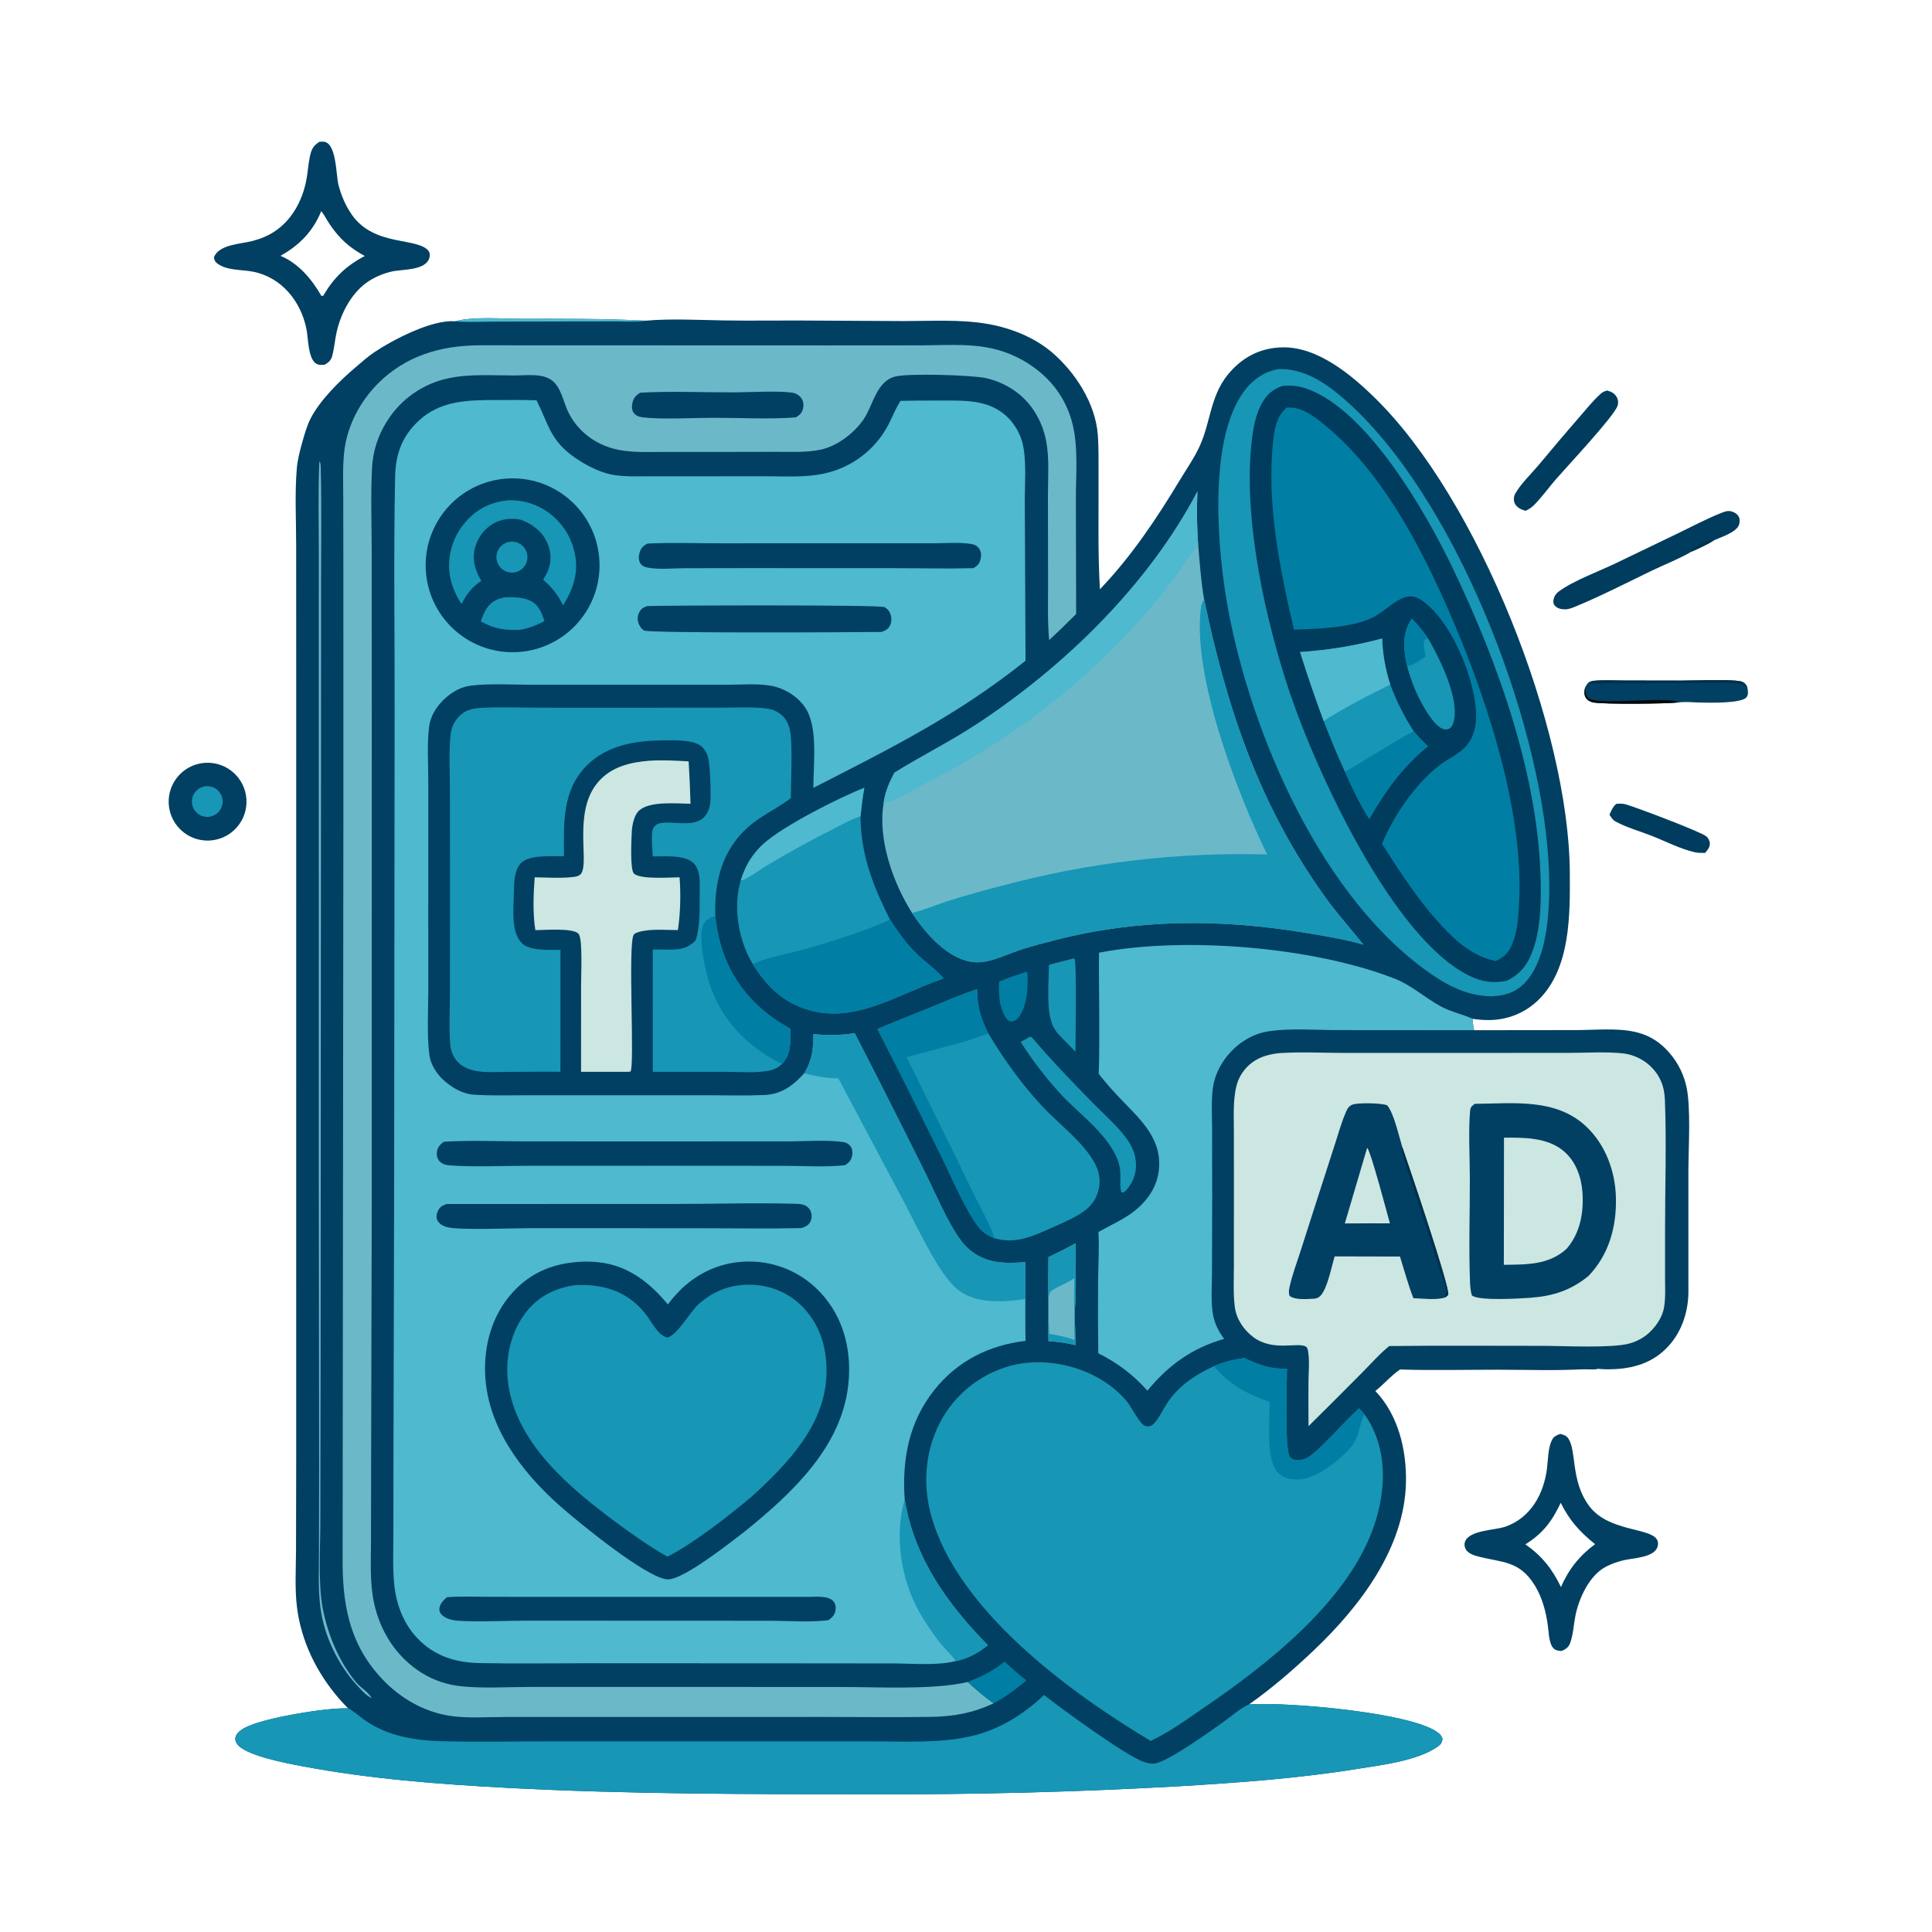 <?xml version="1.0" encoding="utf-8" ?><svg xmlns="http://www.w3.org/2000/svg" xmlns:xlink="http://www.w3.org/1999/xlink" width="1024" height="1024" viewBox="0 0 1024 1024"><path fill="#014062" d="M241.028 170.3C251.206 167.645 265.48 168.97 276.228 168.967C298.156 168.96 320.223 168.814 342.124 169.973C355.817 168.778 370.257 169.626 384.021 169.835C396.938 170.03 409.929 169.844 422.854 169.868L478.596 170.169C493.318 170.182 508.926 169.175 523.453 171.681C535.36 173.735 547.922 178.634 557.232 186.474C569.744 197.012 580.587 213.676 581.851 230.347C582.418 237.832 582.201 245.48 582.249 252.988C582.376 272.676 581.795 292.68 582.987 312.321C599.728 294.818 612.882 275.082 625.364 254.425C628.917 248.545 633.083 242.559 635.93 236.304C641.552 223.955 641.491 210.258 650.439 198.992C657.847 189.665 667.565 184.401 679.497 184.102C698.178 183.633 715.965 198.437 728.591 210.767C783.627 264.514 831.609 386.267 832.034 462.508C832.157 484.601 832.507 512.874 815.713 529.686C808.633 536.758 799.018 540.704 789.011 540.646C786.165 540.62 783.232 540.49 780.431 539.969C780.639 542.019 780.854 544.013 781.297 546.029L835.375 545.969C845.348 545.962 856.935 544.739 866.606 546.928C872.992 548.374 878.121 551.187 882.758 555.81C888.269 561.271 892.102 568.196 893.803 575.766C896.289 586.776 894.932 608.055 894.891 620.179L894.894 684.776C894.812 695.909 891.013 706.93 882.996 714.853C874.326 723.422 863.288 725.859 851.425 725.753C849.904 725.733 848.384 725.643 846.871 725.484C844.752 725.93 842.319 725.746 840.168 725.678C824.967 726.571 809.469 725.991 794.231 725.979C776.931 725.966 759.322 726.421 742.064 725.858C737.28 729.112 733.488 733.656 728.97 737.252C741.137 750.024 745.552 768.509 745.187 785.718C744.448 820.581 720.664 851.617 696.36 874.684C685.616 884.881 674.081 894.891 661.949 903.41C662.149 903.393 662.349 903.373 662.549 903.358C680.943 901.956 749.722 907.645 762.652 918.718C763.67 919.59 764.102 920.381 764.559 921.622C764.307 923.499 763.809 924.427 762.257 925.553C751.549 933.319 731.866 935.541 718.918 937.622C687.82 942.62 656.912 944.807 625.507 946.727C571.14 949.8 516.692 951.22 462.239 950.987C397.701 950.978 333.371 950.989 268.893 947.603C232.845 945.709 196.025 942.877 160.516 936.199C152.763 934.741 129.259 930.434 125.481 924.06C124.83 922.962 124.486 921.83 124.875 920.563C125.858 917.364 130.07 915.47 132.921 914.354C144.197 909.94 172.355 905.152 184.52 905.455C182.791 903.75 181.131 901.976 179.544 900.137C167.828 886.495 159.675 869.972 157.42 852.007C156.171 842.062 156.863 831.447 156.899 821.427L156.992 771.599L156.988 597.722L156.999 363.96L156.97 288.741C156.969 275.477 156.205 261.735 157.289 248.549C157.661 244.032 158.799 239.436 160.026 235.087C161.226 230.836 162.469 226.193 164.425 222.226C169.24 212.459 179.812 202.026 187.999 195.075C191.361 192.222 194.709 189.161 198.368 186.705C208.256 180.069 228.941 169.31 241.028 170.3Z"/><path fill="#1796B6" d="M184.52 905.455C185.141 905.233 191.96 910.739 193.17 911.597C205.119 920.072 219.816 922.53 234.106 922.888C253.45 923.373 272.894 922.954 292.247 922.953L404.062 922.958L462.578 922.958C479.458 922.96 497.586 924.009 514.157 920.35C529.089 917.053 542.375 908.825 553.373 898.392C562.23 905.383 596.914 930.736 606.335 933.886C608.04 934.456 610.239 934.996 612.048 934.7C619.515 933.476 641.713 917.46 648.808 912.38C652.667 909.616 657.132 905.625 661.407 903.627C661.583 903.544 661.769 903.482 661.949 903.41C662.149 903.393 662.349 903.373 662.549 903.358C680.943 901.956 749.722 907.645 762.652 918.718C763.67 919.59 764.102 920.381 764.559 921.622C764.307 923.499 763.809 924.427 762.257 925.553C751.549 933.319 731.866 935.541 718.918 937.622C687.82 942.62 656.912 944.807 625.507 946.727C571.14 949.8 516.692 951.22 462.239 950.987C397.701 950.978 333.371 950.989 268.893 947.603C232.845 945.709 196.025 942.877 160.516 936.199C152.763 934.741 129.259 930.434 125.481 924.06C124.83 922.962 124.486 921.83 124.875 920.563C125.858 917.364 130.07 915.47 132.921 914.354C144.197 909.94 172.355 905.152 184.52 905.455Z"/><path fill="#4EB9CF" d="M582.488 504.937C627.8 496.2 696.338 501.88 739.371 518.764C748.04 522.164 755.309 528.85 763.494 533.332C768.9 536.293 774.91 537.419 780.431 539.969C780.639 542.019 780.854 544.013 781.297 546.029L709.485 545.978C698.082 545.974 683.065 544.859 672.041 546.678C666.751 547.55 662.136 549.567 657.791 552.711C650.188 558.212 644.323 566.853 642.932 576.225C641.897 583.193 642.422 590.672 642.435 597.713L642.49 635.383L642.381 674.895C642.362 681.806 641.729 689.396 642.818 696.222C643.635 701.343 645.769 705.486 648.804 709.637C631.798 714.53 619.3 723.529 608.16 737.077C600.209 728.296 592.632 722.613 582.092 717.24C581.936 703.987 581.913 690.734 582.022 677.481C582.116 669.364 582.691 661.066 582.185 652.969C588.439 649.433 595.506 646.389 601.155 641.954C608.008 636.573 613.164 629.245 614.185 620.426C616.065 604.194 605.31 594.19 594.978 583.509C590.519 578.966 586.304 574.189 582.352 569.199C583.033 547.868 582.327 526.295 582.488 504.937Z"/><path fill="#4EB9CF" d="M241.028 170.3C251.206 167.645 265.48 168.97 276.228 168.967C298.156 168.96 320.223 168.814 342.124 169.973C337.402 170.745 332.114 170.325 327.317 170.337L298.6 170.379L261.379 170.464C254.66 170.484 247.711 170.863 241.028 170.3Z"/><path fill="#003C5D" d="M840.168 725.678C822.836 724.403 805.317 726.178 788.002 725.114C789.889 724.278 843.152 724.057 846.021 725.032C846.325 725.135 846.587 725.333 846.871 725.484C844.752 725.93 842.319 725.746 840.168 725.678Z"/><path fill="#4EB9CF" d="M506.434 880.436C496.326 882.934 483.706 881.663 473.252 881.653L424.33 881.608L312.961 881.554C293.401 881.548 273.786 881.847 254.232 881.475C241.389 881.231 230.186 877.751 221.135 868.219C213.87 860.569 210.107 850.543 208.997 840.161C208.074 831.534 208.484 822.602 208.499 813.93L208.543 773.601L208.891 635.011L209.157 375.428C209.222 334.599 208.565 293.654 209.409 252.838C209.656 240.9 212.894 231.534 221.74 223.173C233.419 212.135 248.145 212.051 263.283 212.013C270.319 211.996 277.369 211.918 284.401 212.166C291.587 226.921 292.005 234.525 307.133 244.153C312.478 247.555 319.19 250.79 325.499 251.77C331.713 252.736 338.223 252.446 344.501 252.447L370.125 252.443L405.687 252.424C416.037 252.43 427.115 253.2 437.243 250.88C451.176 247.784 463.132 238.905 470.124 226.462C472.575 222.043 474.283 217.236 476.989 212.957C477.093 212.792 477.2 212.631 477.306 212.468L477.548 212.459C484.598 212.31 491.65 212.254 498.701 212.291C511.346 212.314 524.213 211.604 534.018 221.111C537.945 224.919 540.935 230.221 542.124 235.562C544.228 245.009 543.045 257.351 543.169 267.201L543.554 350.209C507.151 379.292 472.081 396.628 431.107 417.587C431.03 405.186 433.869 384.923 426.47 374.581C422.25 368.682 415.197 364.507 408.047 363.367C400.836 362.217 392.751 362.936 385.416 362.935L341.788 362.931L281.937 362.936C271.49 362.939 260.432 362.204 250.066 363.332C245.862 363.79 242.031 365.455 238.623 367.935C233.183 371.894 228.4 378.087 227.481 384.9C226.241 394.104 227.002 404.233 226.998 413.53L226.997 466.343L227.005 525.451C226.996 536.433 226.219 548.029 227.539 558.903C228.029 562.945 230.039 566.741 232.595 569.867C236.647 574.824 244.273 579.719 250.811 580.175C259.844 580.805 269.004 580.513 278.056 580.517L322.124 580.521L375.853 580.505C385.546 580.501 395.361 580.813 405.042 580.388C414.218 579.985 420.332 575.391 426.244 568.878C430.548 561.856 431.08 556.03 431.106 548.02C438.44 548.98 445.707 548.717 453.005 547.59C465.512 571.893 477.844 596.287 490 620.768C495.079 630.929 502.703 648.88 509.332 657.497C513.18 662.497 517.455 665.719 523.488 667.699C529.908 669.806 536.847 669.356 543.481 668.981L543.462 688.505C543.485 695.896 543.383 703.311 543.568 710.699C524.211 712.933 507.333 721.416 495.131 736.823C481.63 753.868 478.069 773.607 479.503 794.81C484.662 825.797 502.077 850.123 523.573 871.965C518.666 876.032 512.748 879.231 506.434 880.436Z"/><path fill="#1796B6" d="M431.106 548.02C438.44 548.98 445.707 548.717 453.005 547.59C465.512 571.893 477.844 596.287 490 620.768C495.079 630.929 502.703 648.88 509.332 657.497C513.18 662.497 517.455 665.719 523.488 667.699C529.908 669.806 536.847 669.356 543.481 668.981L543.462 688.505C534.885 689.709 524.765 690.63 516.357 688.008C510.63 686.222 506.926 683.571 503.127 678.95C494.438 668.383 486.153 650.281 479.526 637.789L444.391 571.601C438.202 571.488 432.222 570.419 426.244 568.878C430.548 561.856 431.08 556.03 431.106 548.02Z"/><path fill="#1796B6" d="M506.434 880.436C506.01 878.798 499.778 872.768 498.329 870.875C494.088 865.334 490.009 859.43 486.67 853.306C477.397 836.302 474.043 813.609 479.503 794.81C484.662 825.797 502.077 850.123 523.573 871.965C518.666 876.032 512.748 879.231 506.434 880.436Z"/><path fill="#014062" d="M308.713 668.714C311.584 668.623 314.458 668.731 317.313 669.037C332.684 670.645 344.463 679.794 353.964 691.378C356.958 687.473 360.089 683.914 363.876 680.752C374.855 671.585 388.092 667.537 402.315 668.882C416.061 670.297 428.669 677.154 437.329 687.922C447.977 701.014 451.411 717.55 449.595 734.086C445.973 767.064 419.645 791.537 395.283 811.28C387.866 816.972 362.836 836.921 354.176 837.099C343.616 837.315 305.528 805.97 296.29 797.732C276.425 780.018 258.634 756.616 257.177 729.113C256.324 713.007 260.829 696.918 271.838 684.865C281.84 673.915 294.131 669.334 308.713 668.714Z"/><path fill="#1796B6" d="M304.841 681.17C320.512 680.33 333.792 684.792 343.279 697.925C346.017 701.714 348.775 707.454 353.51 708.905C358.283 708.488 365.64 695.661 369.656 691.836C377.562 684.308 387.374 680.603 398.261 680.922C408.915 681.234 418.907 685.58 426.156 693.441C435.332 703.391 438.561 715.968 438.018 729.246C436.941 755.566 417.312 775.957 399.005 792.696C386.742 803.141 367.785 817.91 353.784 825.1C344.36 819.756 335.003 813.18 326.303 806.72C302.095 788.746 273.848 765.24 269.387 733.614C267.529 720.439 270.457 706.348 278.652 695.697C285.21 687.173 294.291 682.579 304.841 681.17Z"/><path fill="#014062" d="M268.291 253.667C293.643 251.79 315.725 270.803 317.636 296.153C319.546 321.503 300.563 343.61 275.216 345.554C249.82 347.502 227.662 328.476 225.748 303.078C223.834 277.68 242.89 255.547 268.291 253.667Z"/><path fill="#1796B6" d="M269.194 265.197C275.832 264.805 282.652 266.643 288.323 270.067C296.475 275.023 302.284 283.058 304.433 292.353C306.991 302.976 304.039 311.852 298.454 320.864C295.6 315.108 292.689 311.464 287.88 307.264C288.948 305.5 289.948 303.737 290.669 301.798C292.419 297.095 292.056 292.01 289.959 287.487C287.142 281.411 282.136 277.769 276.044 275.477C271.328 274.53 266.493 274.9 262.173 277.122C257.152 279.705 253.384 284.565 251.869 289.977C250.043 296.505 251.819 302.244 255.077 307.907C249.912 311.25 247.505 314.884 244.565 320.14C241.289 314.988 238.863 309.455 238.204 303.338C237.253 293.982 240.103 284.637 246.113 277.403C252.155 270.037 259.772 266.106 269.194 265.197Z"/><path fill="#1796B6" d="M267.326 316.612C271.508 316.366 277.212 316.52 281.014 318.366C285.627 320.607 287.038 324.683 288.597 329.191C284.199 331.48 280.396 332.987 275.502 333.832C267.668 334.236 261.806 333.234 254.861 329.398C255.595 326.971 256.499 324.622 257.928 322.507C260.301 318.993 263.271 317.46 267.326 316.612Z"/><path fill="#1796B6" d="M269.587 287.257C272.492 286.625 275.512 287.61 277.485 289.834C279.459 292.058 280.077 295.174 279.103 297.983C278.128 300.792 275.713 302.856 272.787 303.38C268.377 304.171 264.146 301.284 263.273 296.889C262.401 292.495 265.209 288.211 269.587 287.257Z"/><path fill="#014062" d="M235.286 605.137C249.729 604.307 264.552 604.959 279.028 604.961L363.058 604.974L418.758 604.939C427.771 604.935 437.588 604.102 446.48 605.24C448.368 605.481 449.861 606.205 450.958 607.832C451.852 609.159 451.946 611.063 451.642 612.583C451.16 614.987 449.873 616.285 447.887 617.586C437.482 618.716 426.242 617.925 415.731 617.918L353.946 617.877L278.17 617.903C265.177 617.911 251.72 618.642 238.787 617.703C236.45 617.533 234.224 617.115 232.692 615.174C231.635 613.837 231.339 612.083 231.583 610.424C231.951 607.912 233.331 606.591 235.286 605.137Z"/><path fill="#014062" d="M236.86 846.565C244.169 845.971 251.726 846.344 259.068 846.349L299.586 846.38L428.942 846.363C432.649 846.35 439.246 845.661 441.826 848.825C442.832 850.058 443.075 851.619 442.887 853.15C442.553 855.865 441.301 857.066 439.211 858.68C438.539 858.783 437.863 858.868 437.186 858.934C427.869 859.851 417.712 859.067 408.328 859.037L353.721 859.009L278.806 858.986C266.96 858.997 254.75 859.757 242.943 859.039C240 858.86 236.587 858.11 234.347 856.058C233.425 855.214 232.81 854.141 232.854 852.861C232.941 850.336 235.048 848.085 236.86 846.565Z"/><path fill="#014062" d="M236.666 638.162L358.177 638.12C379.276 638.144 400.599 637.411 421.665 638.044C423.144 638.089 425.019 638.154 426.389 638.761C428.064 639.503 429.301 640.764 429.867 642.524C430.407 644.201 430.284 646.246 429.38 647.78C428.294 649.623 426.576 650.326 424.629 650.918C407.152 651.302 389.612 650.992 372.125 650.993L281.32 650.947C272.604 650.916 243.206 652.138 236.967 650.409C234.856 649.824 232.601 648.65 231.711 646.518C231.095 645.04 231.415 643.371 232.042 641.956C233.023 639.745 234.463 638.93 236.666 638.162Z"/><path fill="#014062" d="M343.218 288.102C356.162 287.499 369.334 287.97 382.299 287.965L456.969 287.949L494.92 287.951C501.383 287.952 508.777 287.26 515.124 288.396C516.851 288.705 518.313 289.63 519.203 291.164C520.175 292.837 520.131 294.986 519.615 296.797C519.002 298.95 517.797 300.034 515.929 301.141C502.445 301.507 488.857 301.153 475.361 301.148L395.098 301.116L362.25 301.171C356.139 301.202 348.843 301.995 342.885 300.762C341.272 300.428 339.931 299.685 339.164 298.143C338.277 296.358 338.537 294.156 339.183 292.34C339.979 290.102 341.137 289.134 343.218 288.102Z"/><path fill="#014062" d="M343.147 321.213C354.828 320.861 466.057 320.505 468.72 321.778C470.178 322.475 471.265 323.704 471.858 325.197C472.655 327.207 472.67 329.631 471.691 331.577C470.704 333.539 469.199 334.246 467.212 334.94C454.496 335.131 344.465 335.702 341.414 334.187C340.046 333.509 338.974 331.81 338.467 330.431C337.706 328.362 337.873 326.383 338.87 324.436C339.849 322.525 341.169 321.845 343.147 321.213Z"/><path fill="#1796B6" d="M677.618 195.611C691.45 195.176 703.139 203.28 713.136 212.1C770.772 262.953 815.926 379.646 820.663 455.526C821.846 474.473 821.903 505.984 808.584 520.521C803.459 526.115 797.543 527.813 790.224 528.067C778.601 527.799 768.833 523.3 759.332 516.824C700.89 476.994 663.26 389.742 650.836 322.419C645.256 292.182 640.319 234.689 658.581 208.487C663.251 201.786 669.432 197.066 677.618 195.611Z"/><path fill="#003C5D" d="M679.738 204.565C684.268 204.131 688.324 204.521 692.625 206.04C724.789 217.401 755.616 271.383 769.737 300.665C794.037 351.055 815.964 412.309 816.612 468.831C816.745 480.451 816.392 492.621 812.445 503.672C809.78 511.133 805.813 516.392 798.528 519.822C791.349 521.293 785.393 520.392 778.867 517.214C738.12 497.37 697.748 408.958 683.788 367.627C670.929 329.554 659.468 277.933 663.067 237.531C663.746 229.91 664.827 221.471 668.393 214.576C671.05 209.438 674.268 206.407 679.738 204.565Z"/><path fill="#007EA4" d="M681.996 216.052C684.573 215.935 686.62 216.073 689.056 216.969C694.997 219.156 700.06 223.437 704.801 227.514C732.385 251.24 751.422 286.806 766.036 319.566C786.344 365.091 807.726 427.464 805.162 477.998C804.794 485.268 804.43 493.234 801.668 500.053C799.749 504.791 797.317 507.37 792.663 509.369C777.475 506.259 767.175 494.383 757.51 483.173C748.255 471.675 740.334 459.715 732.498 447.233C738.64 432.308 750.02 415.652 762.852 405.672C767.053 402.404 772.343 400.179 776.122 396.422C780.914 391.657 782.557 385.198 782.368 378.614C781.857 360.729 771.089 334.133 757.798 321.671C754.978 319.028 750.861 315.591 746.738 316.138C739.663 317.077 733.585 324.571 727.124 327.545C715.662 332.822 698.436 333.291 685.814 333.722C678.353 301.681 671.218 267.033 674.785 233.975C675.492 227.425 676.595 220.415 681.996 216.052Z"/><path fill="#1796B6" d="M689.06 345.591C704.042 344.561 718.031 342.338 732.55 338.408C732.874 346.94 734.267 354.706 736.884 362.826C740.181 371.638 744.17 379.643 749.287 387.554C751.619 390.446 754.14 392.982 756.833 395.538C743.491 406.237 734.21 419.337 725.721 433.982C720.685 426.222 716.652 417.497 712.864 409.07C708.682 400.307 705.123 391.209 701.575 382.175C697.101 370.047 692.919 357.932 689.06 345.591Z"/><path fill="#4EB9CF" d="M689.06 345.591C704.042 344.561 718.031 342.338 732.55 338.408C732.874 346.94 734.267 354.706 736.884 362.826C725.108 368.629 712.574 375.047 701.575 382.175C697.101 370.047 692.919 357.932 689.06 345.591Z"/><path fill="#007EA4" d="M749.287 387.554C751.619 390.446 754.14 392.982 756.833 395.538C743.491 406.237 734.21 419.337 725.721 433.982C720.685 426.222 716.652 417.497 712.864 409.07C725.14 402.094 736.796 394.223 749.287 387.554Z"/><path fill="#1796B6" d="M745.781 353.075C745.561 352.042 745.353 351.008 745.157 349.97C743.691 342.165 743.65 334.703 748.257 327.924C751.77 331.323 754.662 334.958 757.317 339.058C763.21 349.175 773.625 370.408 770.519 382.434C770.179 383.753 769.499 385.369 768.292 386.113C767.216 386.777 766.047 386.783 764.885 386.395C759.144 384.477 752.199 370.744 749.939 365.343C748.31 361.34 746.921 357.243 745.781 353.075Z"/><path fill="#007EA4" d="M745.781 353.075C745.561 352.042 745.353 351.008 745.157 349.97C743.691 342.165 743.65 334.703 748.257 327.924C751.77 331.323 754.662 334.958 757.317 339.058L755.942 338.401C754.977 339.162 754.818 339.368 754.663 340.69C754.408 342.867 755.212 345.773 755.616 347.954C752.581 349.928 749.417 352.44 745.781 353.075Z"/><path fill="#CCE6E1" d="M677.864 558.198L678.292 558.167C689.561 557.441 701.202 558.059 712.519 558.064L779.705 558.072L832.516 558.025C841.54 558.019 851.158 557.365 860.127 558.296C865.082 558.81 870.449 561.178 874.139 564.517C879.622 569.48 882.132 575.457 882.423 582.721C883.324 605.224 882.52 628.804 882.521 651.416L882.514 676.695C882.509 681.999 882.87 687.656 881.993 692.895C881.223 697.497 878.468 701.92 875.251 705.247C872.049 708.566 867.994 710.94 863.533 712.109C854.11 714.671 828.904 713.345 817.75 713.33C790.621 713.349 763.471 713.117 736.345 713.435C731.158 717.597 726.48 722.991 721.773 727.711C712.419 737.16 703.009 746.554 693.545 755.892C693.472 748.024 693.464 740.156 693.52 732.288C693.57 727.182 694.164 721.367 693.329 716.331C693.192 715.503 692.999 714.155 692.148 713.702C687.483 711.218 674.755 716.513 664.263 708.68C659.27 704.953 655.355 699.207 654.512 692.973C653.538 685.766 653.992 678.109 653.987 670.843L653.992 633.708L653.988 600.612C653.991 593.641 653.575 586.416 654.576 579.506C655.268 574.725 656.534 570.811 659.66 566.99C664.357 561.249 670.724 558.936 677.864 558.198Z"/><path fill="#014062" d="M781.622 585.051C802.161 584.908 824.743 581.859 840.911 597.253C851.028 606.886 856.126 620.901 856.47 634.702C856.855 650.185 852.811 664.942 841.94 676.274C832.677 683.88 823.203 686.931 811.34 687.832C805.792 688.253 783.669 689.612 780.133 686.603C779.479 684.367 779.236 682.14 779.146 679.821C778.441 661.583 779.06 643.063 779.054 624.793C779.051 613.925 778.201 599.043 779.201 588.687C779.393 586.706 780.174 586.22 781.622 585.051Z"/><path fill="#CCE6E1" d="M797.143 602.989C807.78 602.908 820.088 602.821 828.743 610.071C835.218 615.496 838.153 623.812 838.732 632.022C839.492 642.813 837.495 653.719 830.215 662.012C820.684 670.552 809.096 670.203 797.064 670.374L797.143 602.989Z"/><path fill="#014062" d="M707.404 665.915C705.683 671.437 703.71 682.321 700.123 686.501C699.183 687.595 698.093 688.218 696.649 688.311C693.205 688.532 686.156 689.153 683.487 686.801C682.854 684.86 683.248 683.174 683.699 681.234C685.069 675.349 687.261 669.499 689.114 663.74L698.399 634.777L707.704 605.94C709.478 600.476 711.051 594.731 713.34 589.472C714.186 587.525 714.924 586.106 717.039 585.4C720.064 584.39 732.474 584.604 735.21 585.842C738.777 589.922 741.45 602.238 743.211 607.852C746.335 616.942 768.681 682.679 767.591 686.284C767.066 686.814 766.647 687.25 766.012 687.648C761.338 689.224 754.145 688.228 749.131 688.071C746.35 680.913 744.305 673.329 742.018 665.997L707.404 665.915Z"/><path fill="#01304D" d="M766.012 687.648L765.863 687.134C766.312 686.036 766.728 684.948 766.572 683.729C766.178 680.649 764.336 677.066 763.385 674.034C758.986 659.936 754.5 645.866 749.925 631.824C747.647 624.769 744.794 617.572 743.09 610.377C742.849 609.361 742.867 608.832 743.211 607.852C746.335 616.942 768.681 682.679 767.591 686.284C767.066 686.814 766.647 687.25 766.012 687.648Z"/><path fill="#CCE6E1" d="M724.625 608.338C726.658 610.507 735.096 642.824 736.694 648.399L726.125 648.383L712.782 648.445L724.625 608.338Z"/><path fill="#1796B6" d="M643.51 724.037C648.748 721.83 653.885 720.554 659.517 719.765C667.337 723.403 673.312 725.718 682.12 725.466C682.097 732.546 680.859 768.75 683.655 772.197C684.637 773.408 686.162 773.894 687.67 773.934C689.697 773.988 691.847 773.31 693.561 772.252C699.751 768.428 713.303 752.535 720.297 746.476C721.198 747.45 722.381 748.505 723.129 749.583C724.996 752.026 726.567 754.863 727.861 757.648C735.678 774.462 733.713 794.277 727.38 811.215C712.923 849.879 671.428 882.363 638.444 904.884C629.377 911.075 619.855 918.104 609.874 922.709C566.892 897.096 507.064 853.186 493.43 802.909C488.768 785.716 490.548 767.099 499.522 751.592C507.517 737.828 520.663 727.814 536.056 723.762C557.063 718.336 583.25 725.866 597.233 742.742C599.64 745.647 603.914 754.438 606.745 755.679C608.636 756.507 610.516 755.739 611.818 754.302C614.444 751.404 616.146 747.468 618.282 744.192C624.691 734.368 633.05 728.978 643.51 724.037Z"/><path fill="#007EA4" d="M643.51 724.037C648.748 721.83 653.885 720.554 659.517 719.765C667.337 723.403 673.312 725.718 682.12 725.466C682.097 732.546 680.859 768.75 683.655 772.197C684.637 773.408 686.162 773.894 687.67 773.934C689.697 773.988 691.847 773.31 693.561 772.252C699.751 768.428 713.303 752.535 720.297 746.476C721.198 747.45 722.381 748.505 723.129 749.583C720.164 755.453 720.53 761.929 715.826 767.242C709.687 774.175 697.916 783.662 688.363 784.155C684.512 784.353 680.38 783.541 677.545 780.751C670.64 773.953 673.101 752.751 672.917 743.026C661.427 738.995 651.054 733.79 643.51 724.037Z"/><path fill="#6BB8C9" d="M634.668 260.497C634.237 270.02 634.371 279.561 635.069 289.069C635.933 298.616 636.573 308.345 638.216 317.792C650.422 375.901 667.478 426.908 702.419 475.567C708.729 484.355 715.906 492.213 722.6 500.659C712.547 497.723 701.508 495.987 691.173 494.287C646.658 486.963 602.641 487 558.829 498.375C553.134 499.854 547.417 501.355 541.795 503.097C534.182 505.458 524.521 510.712 516.492 509.984C502.516 508.716 490.492 494.725 483.41 483.846C473.342 468.01 465.137 444.859 468.332 425.861C468.94 420.19 471.395 414.47 474.112 409.509C488.473 400.602 503.573 393.115 517.755 383.792C564.29 353.203 608.64 310.067 634.668 260.497Z"/><path fill="#1796B6" d="M638.216 317.792C650.422 375.901 667.478 426.908 702.419 475.567C708.729 484.355 715.906 492.213 722.6 500.659C712.547 497.723 701.508 495.987 691.173 494.287C646.658 486.963 602.641 487 558.829 498.375C553.134 499.854 547.417 501.355 541.795 503.097C534.182 505.458 524.521 510.712 516.492 509.984C502.516 508.716 490.492 494.725 483.41 483.846C489.546 482.47 495.71 479.725 501.727 477.788C511.398 474.738 521.155 471.969 530.986 469.485C576.81 457.163 624.183 451.575 671.616 452.895C655.616 420.087 632.055 358.726 636.46 322.687C636.72 320.556 636.917 319.539 638.216 317.792Z"/><path fill="#4EB9CF" d="M634.668 260.497C634.237 270.02 634.371 279.561 635.069 289.069C634.946 289.205 634.822 289.338 634.701 289.475C631.441 293.145 628.722 297.459 625.866 301.46C621.447 307.754 616.754 313.851 611.803 319.735C579.551 358.166 539.931 389.75 495.279 412.626C489.497 415.596 473.622 425.139 468.332 425.861C468.94 420.19 471.395 414.47 474.112 409.509C488.473 400.602 503.573 393.115 517.755 383.792C564.29 353.203 608.64 310.067 634.668 260.497Z"/><path fill="#6BB8C9" d="M526.664 902.785C515.77 907.894 505.532 909.792 493.525 909.974C473.792 910.274 454.013 910.007 434.275 910.008L318.238 910.018L267.749 910.03C257.583 910.032 246.529 910.966 236.535 909.106C224.622 906.888 213.385 900.578 204.761 892.144C186.577 874.361 181.799 853.754 181.592 829.233L182.007 427.136L181.99 300.638L181.93 263.072C181.917 254.843 181.513 246.363 182.597 238.195C184.325 225.181 191.009 212.643 200.217 203.384C215.002 188.516 233.691 183.093 254.235 183.018L438.161 183.079L488.295 183.044C499.632 183.022 511.826 182.108 522.991 184.136C535.174 186.262 546.403 192.102 555.138 200.857C561.876 207.683 566.564 216.263 568.669 225.621C571.555 237.986 570.187 252.214 570.232 264.904L570.387 325.438C565.713 330.14 560.945 334.746 556.085 339.256C555.15 329.542 555.518 319.545 555.495 309.784L555.429 262.531C555.421 253.118 556.256 242.987 554.475 233.727C552.367 222.772 546.447 212.912 537.119 206.65C532.749 203.733 527.887 201.632 522.769 200.451C515.306 198.763 482.307 197.811 474.859 199.489C464.43 201.839 462.94 214.634 457.735 222.245C452.615 229.731 443.543 236.627 434.556 238.414C427.039 239.908 419.071 239.462 411.438 239.483L381.626 239.534L351.063 239.543C343.433 239.529 335.501 239.925 327.98 238.455C321.088 237.108 314.713 234.091 309.478 229.375C306.119 226.346 303.352 222.719 301.318 218.68C298.481 213.066 297.44 204.575 291.715 201.052C289.966 199.975 287.985 199.413 285.965 199.123C281.599 198.496 276.935 198.993 272.524 199.002C261.127 199.027 249.012 198.083 237.811 200.464C224.214 203.303 212.373 211.585 205.041 223.382C200.342 230.758 197.638 239.227 197.192 247.961C196.407 262.834 197.011 278.041 197.015 292.944L197.05 378.343L197.033 639.398L196.689 780.048L196.64 816.352C196.629 827.425 195.903 839.253 198.355 850.104C201.768 865.204 210.294 878.387 223.529 886.659C230.084 890.756 237.209 893.047 244.881 893.804C256.487 894.95 268.767 894.119 280.463 894.116L349.96 894.103L445.482 894.13C465.058 894.133 494.658 895.78 512.988 891.492C517.356 895.584 521.755 899.345 526.664 902.785Z"/><path fill="#014062" d="M339.259 208.139C355.724 207.242 372.587 208.005 389.096 207.96C397.558 207.937 412.511 206.989 420.01 208.157C421.91 208.441 423.612 209.485 424.726 211.049C425.795 212.578 426.06 214.512 425.671 216.315C425.15 218.73 423.925 219.952 421.881 221.205C408.671 222.308 391.775 221.414 378.172 221.437C367.436 221.455 350.574 222.405 340.743 221.206C338.758 220.964 336.822 220.359 335.709 218.563C334.774 217.056 334.816 215.193 335.201 213.523C335.812 210.87 337.031 209.588 339.259 208.139Z"/><path fill="#1796B6" d="M297.03 568.056C287.397 567.963 277.75 568.102 268.116 568.121C262.899 568.132 257.212 568.589 252.08 567.599C249.093 567.023 246.053 565.868 243.705 563.889C240.791 561.432 239.006 557.708 238.671 553.945C237.878 545.049 238.46 535.658 238.467 526.72L238.495 472.612L238.466 418.793C238.465 409.264 237.83 399.21 238.784 389.752C239.129 386.331 240.31 383.093 242.592 380.483C246.236 376.316 249.903 375.501 255.167 375.187C265.281 374.585 275.681 375.073 285.832 375.098L340.678 375.101L382.504 375.087C390.457 375.087 398.845 374.57 406.727 375.562C409.524 375.914 412.565 377.333 414.615 379.275C416.721 381.269 418.041 384.001 418.655 386.81C420.268 394.182 419.152 414.549 419.178 422.984C410.373 429.805 401.49 432.78 393.234 441.563C381.81 453.718 378.589 469.349 379.128 485.562C381.327 506.654 389.751 523.637 406.429 537.057C410.375 540.232 414.571 542.799 418.964 545.303C419.015 552.198 419.481 558.434 414.546 563.942C412.475 565.78 410.404 566.917 407.662 567.455C400.574 568.849 392.508 568.103 385.281 568.1L345.988 568.079L345.981 503.225L353.221 503.31C359.49 503.351 363.906 503.187 368.587 498.559C371.334 491.565 370.738 479.347 370.866 471.5C370.941 466.849 371.122 460.877 367.473 457.401C362.767 452.918 352.066 454.004 345.952 453.932C345.749 449.836 345.303 445.481 345.624 441.387C346.489 430.351 365.088 440.935 372.975 433.286C375.792 430.555 376.54 426.614 376.613 422.844C376.705 418.091 376.426 405.653 375.235 401.254C374.708 399.309 373.558 397.235 372.085 395.846C367.872 391.875 356.959 392.37 351.459 392.405C336.869 392.499 321.51 395.005 310.862 405.885C297.783 419.249 298.813 436.569 298.921 453.851C292.844 453.939 281.231 452.908 276.493 457.125C272.42 460.75 272.45 468.325 272.38 473.355C272.273 481.034 270.629 494.113 276.647 499.932C281.069 504.208 291.309 503.366 297.05 503.442L297.03 568.056Z"/><path fill="#007EA4" d="M379.128 485.562C381.327 506.654 389.751 523.637 406.429 537.057C410.375 540.232 414.571 542.799 418.964 545.303C419.015 552.198 419.481 558.434 414.546 563.942C396.859 555.259 383.133 541.663 376.507 522.811C374.109 515.989 369.492 496.281 372.956 489.756C374.328 487.173 376.459 486.355 379.128 485.562Z"/><path fill="#1796B6" d="M465.047 545.378C473.91 541.594 482.927 538.116 491.85 534.467C500.503 530.929 509.074 527.188 517.954 524.247C517.829 533.069 519.808 539.784 523.794 547.652C532.089 561.473 541.627 574.852 552.681 586.617C561.438 595.937 573.169 604.47 579.696 615.523C582.474 620.226 583.552 625.18 582.29 630.549C580.857 636.643 577.142 640.603 571.882 643.74C567.341 646.45 562.454 648.535 557.63 650.679C547.728 655.078 538.54 659.506 527.446 656.412C527.287 656.368 527.131 656.311 526.973 656.261C523.594 654.893 520.487 652.928 518.306 649.943C510.964 639.896 504.423 624.013 498.729 612.51C487.631 590.089 476.514 567.611 465.047 545.378Z"/><path fill="#007EA4" d="M465.047 545.378C473.91 541.594 482.927 538.116 491.85 534.467C500.503 530.929 509.074 527.188 517.954 524.247C517.829 533.069 519.808 539.784 523.794 547.652C511.057 552.992 494.103 556.285 480.557 560.319C492.433 584.909 504.84 609.236 516.582 633.891C519.938 640.937 524.935 648.728 526.973 656.261C523.594 654.893 520.487 652.928 518.306 649.943C510.964 639.896 504.423 624.013 498.729 612.51C487.631 590.089 476.514 567.611 465.047 545.378Z"/><path fill="#1796B6" d="M392.675 466.439C393.207 464.612 393.915 462.822 394.673 461.077C396.93 455.875 400.502 451.002 404.711 447.21C415.303 437.668 444.424 422.949 458.106 417.562C457.184 422.573 456.64 427.618 456.072 432.678C456.28 453.169 462.65 469.355 471.737 487.438C475.938 493.78 480.387 500.348 485.924 505.605C490.523 509.971 495.715 513.527 499.926 518.316C500.015 518.417 500.106 518.515 500.196 518.614L499.23 518.944C473.523 527.833 448.752 545.834 420.95 532.386C411.591 527.859 404.421 519.885 399.055 511.122C398.549 510.295 398.068 509.454 397.611 508.599C391.138 496.421 388.544 479.762 392.675 466.439Z"/><path fill="#007EA4" d="M471.737 487.438C475.938 493.78 480.387 500.348 485.924 505.605C490.523 509.971 495.715 513.527 499.926 518.316C500.015 518.417 500.106 518.515 500.196 518.614L499.23 518.944C473.523 527.833 448.752 545.834 420.95 532.386C411.591 527.859 404.421 519.885 399.055 511.122C404.689 507.742 419.621 505.123 426.73 503.06C441.799 498.688 457.45 493.902 471.737 487.438Z"/><path fill="#4EB9CF" d="M392.675 466.439C393.207 464.612 393.915 462.822 394.673 461.077C396.93 455.875 400.502 451.002 404.711 447.21C415.303 437.668 444.424 422.949 458.106 417.562C457.184 422.573 456.64 427.618 456.072 432.678C451.219 434.181 446.476 436.956 441.947 439.238C430.068 445.227 418.401 451.628 406.968 458.431C402.93 460.847 398.938 463.912 394.769 466.03C393.84 466.501 393.634 466.759 392.675 466.439Z"/><path fill="#CCE6E1" d="M344.173 403.202C351.098 402.754 358.075 403.126 364.992 403.55C365.463 411.029 365.796 418.517 365.991 426.008C358.641 425.938 344.421 424.444 338.72 429.612C336.115 431.973 335.052 437.317 334.872 440.648C334.67 444.372 333.82 461.033 336.022 463.037C339.553 466.248 355.194 465.018 360.194 464.979C360.886 473.9 360.633 484.136 359.301 492.97C353.279 492.949 346.536 492.363 340.637 493.462C339.457 493.682 336.459 494.375 335.829 495.521C332.756 501.108 336.478 564.511 334.187 567.96L332.625 568.095L307.97 568.099L307.988 523.344C307.991 515.933 308.422 508.303 307.925 500.924C307.823 499.411 307.585 495.865 306.485 494.774C303.453 491.77 288.529 492.965 283.74 492.997C282.316 483.999 282.734 474.074 283.382 464.997C289.952 465.043 297.084 465.605 303.587 464.846C305.226 464.655 307.045 464.392 308.049 462.943C312.411 456.648 303.624 430.351 316.859 414.687C323.859 406.404 333.831 404.027 344.173 403.202Z"/><path fill="#1796B6" d="M545.804 549.494C546.088 549.476 546.605 549.699 546.884 549.785C557.107 561.838 568.121 573.217 579.161 584.514C585.341 590.837 592.971 597.322 597.923 604.601C600.461 608.332 601.991 612.588 602.1 617.119C602.237 622.855 600.204 627.32 596.353 631.452C595.508 631.892 595.416 632.068 594.426 632.005C592.63 627.55 595.561 621.344 591.675 613.049C585.432 599.72 572.075 590.523 562.266 580.003C554.378 571.391 547.252 562.111 540.968 552.267L545.804 549.494Z"/><path fill="#6BB8C9" d="M555.704 666.326C560.421 663.887 565.497 661.653 570.04 658.921C569.997 671.015 570.653 683.588 569.602 695.629C569.605 696.979 569.707 698.43 569.596 699.769C570.042 704.107 569.92 708.566 569.984 712.927C565.302 711.8 560.525 711.109 555.716 710.861C555.577 707.15 555.624 703.435 555.64 699.722L555.636 690.275C555.577 682.292 555.6 674.309 555.704 666.326Z"/><path fill="#1796B6" d="M555.704 666.326C560.421 663.887 565.497 661.653 570.04 658.921C569.997 671.015 570.653 683.588 569.602 695.629C569.028 689.681 569.405 683.412 569.435 677.422L568.821 677.846C565.469 680.201 559.41 682.334 556.882 684.445C555.877 685.284 555.813 688.896 555.636 690.275C555.577 682.292 555.6 674.309 555.704 666.326Z"/><path fill="#1796B6" d="M555.64 699.722C556.086 702.162 556.119 704.537 556.153 707.006C560.719 707.695 565.142 708.59 569.494 710.167C569.448 706.742 569.209 703.17 569.596 699.769C570.042 704.107 569.92 708.566 569.984 712.927C565.302 711.8 560.525 711.109 555.716 710.861C555.577 707.15 555.624 703.435 555.64 699.722Z"/><path fill="#6BB8C9" d="M169.276 244.465C170.202 245.475 170.009 248.815 170.041 250.203C170.479 269.195 170.16 288.268 170.166 307.266L170.117 415.995L169.913 720.575L169.775 806.587C169.781 820.191 168.548 839.097 171.008 852.188C173.662 866.31 179.615 880.633 188.846 891.762C191.135 894.522 194.528 896.228 196.511 899.293C196.676 899.549 196.831 899.812 196.991 900.071C194.114 898.762 191.419 895.664 189.289 893.347C179.066 882.228 171.763 867.037 169.829 852.028C168.57 842.264 169.044 832.204 169.062 822.374L169.153 777.231L168.995 629.025L168.991 375.649L168.992 292.272C168.993 276.379 168.539 260.333 169.276 244.465Z"/><path fill="#1796B6" d="M568.769 508.075L569.541 508.107C570.762 509.937 570.02 552.043 570.015 557.432L564.12 551.402L563.485 550.764C561.313 548.577 559.322 546.479 558.023 543.63C554.326 535.525 555.918 520.604 555.948 511.423C560.183 510.172 564.486 509.148 568.769 508.075Z"/><path fill="#007EA4" d="M512.988 891.492C520.001 888.633 526.565 885.589 532.383 880.669C536.195 884.075 539.981 887.494 543.995 890.663C538.622 895.197 532.888 899.479 526.664 902.785C521.755 899.345 517.356 895.584 512.988 891.492Z"/><path fill="#007EA4" d="M544.024 515.072L544.503 515.55C545.078 522.523 544.454 532.561 540.412 538.487C539.216 540.241 538.094 541.073 536.029 541.496C534.31 541.038 534.212 540.773 533.105 539.47C529.373 533.145 529.312 527.398 529.543 520.273C534.246 518.232 539.168 516.705 544.024 515.072Z"/><path fill="#014062" d="M169.287 75.152C169.963 75.108 170.642 75.064 171.32 75.082C178.412 75.274 178.062 92.819 179.38 97.909C180.826 103.497 183.048 108.791 186.316 113.569C198.242 131.005 221.487 125.549 227.21 133.082C227.91 134.004 227.901 135.523 227.6 136.609C225.681 143.535 213.365 142.616 207.643 143.914C203.392 144.886 199.335 146.565 195.641 148.882C186.658 154.623 180.869 165.496 178.504 175.645C177.536 179.799 177.235 184.115 176.202 188.237C175.544 190.861 174.445 191.941 172.136 193.278C170.388 193.487 168.627 193.612 167.152 192.437C163.288 189.361 163.36 179.357 162.489 174.762C159.667 159.887 149.283 146.877 133.937 143.97C127.951 142.836 120.258 143.449 115.205 139.669C113.914 138.703 113.616 137.903 113.404 136.347C116.071 129.483 127.57 129.36 133.693 127.757C137.84 126.672 141.915 125.072 145.503 122.702C154.739 116.601 160.167 106.443 162.301 95.777C163.146 91.55 163.336 87.219 164.24 82.998C165.065 79.146 165.984 77.287 169.287 75.152ZM148.646 135.585C158.205 139.555 165.27 147.998 170.333 156.821L171.285 156.778C176.977 147.11 183.399 140.9 193.333 135.694C185.117 131.197 179.987 126.563 174.702 118.805C173.221 116.631 171.943 113.889 170.254 111.92C165.883 122.616 158.748 129.98 148.646 135.585Z"/><path fill="#014062" d="M827.007 759.999C828.882 760.51 830.269 760.87 831.38 762.629C835.644 769.381 832.522 784.826 842.119 797.976C852.244 811.85 874.223 809.607 878.133 815.851C878.937 817.134 878.957 818.691 878.446 820.079C876.428 825.558 865.597 825.8 860.701 826.938C857.415 827.701 854.058 828.859 851.073 830.441C842.396 835.042 836.919 846.956 835.034 856.216C834.082 860.893 833.902 865.897 832.363 870.429C831.498 872.979 830.197 873.943 827.809 875.031C826.935 875.045 826.074 874.956 825.227 874.721C823.66 874.288 822.739 873.155 822.147 871.706C820.933 868.73 820.84 865.172 820.437 861.993C819.493 854.554 817.505 846.967 813.592 840.504C805.271 826.763 795.821 828.332 782.649 824.752C780.535 824.177 777.698 823.001 776.728 820.845C776.167 819.598 776.011 818.285 776.534 816.986C778.967 810.946 792.406 811.106 797.97 809.138C811.448 804.371 818.279 791.694 819.967 778.109C820.538 773.52 820.453 767.243 822.656 763.101C823.64 761.25 825.145 760.65 827.007 759.999ZM808.51 818.529C817.391 824.823 822.574 831.411 827.343 841.153C831.486 831.648 837.134 824.617 845.419 818.433C837.321 811.954 831.863 805.875 827.212 796.525C822.604 806.335 817.756 812.734 808.51 818.529Z"/><path fill="#014062" d="M109.229 404.289C120.425 403.856 129.919 412.441 130.611 423.623C131.304 434.806 122.942 444.496 111.779 445.448C104.323 446.084 97.108 442.632 92.925 436.428C88.742 430.223 88.248 422.24 91.633 415.567C95.018 408.894 101.752 404.578 109.229 404.289Z"/><path fill="#1796B6" d="M108.273 416.841C111.157 416.266 114.126 417.288 116.045 419.515C117.964 421.743 118.535 424.831 117.539 427.598C116.543 430.364 114.135 432.38 111.236 432.874C106.842 433.622 102.661 430.702 101.851 426.318C101.04 421.934 103.901 417.713 108.273 416.841Z"/><path fill="#003C5D" d="M896.525 292.4C890.022 296.213 882.317 299.171 875.472 302.472C862.165 308.891 848.678 315.854 835.032 321.483C833.33 322.186 831.458 322.961 829.595 322.958C827.564 322.954 825.513 322.6 824.097 321.031C823.414 320.274 823.191 319.267 823.327 318.263C823.594 316.283 824.634 314.627 826.243 313.454C834.258 307.609 846.991 303.06 856.23 298.607L889.437 282.627C896.878 279.011 904.317 275.068 912.005 272.002C913.822 271.277 915.447 270.561 917.436 270.99C919.117 271.353 920.895 272.43 921.663 274.016C922.21 275.143 922.136 276.991 921.709 278.172C920.259 282.182 912.07 284.747 908.444 286.352C904.758 288.764 900.534 290.582 896.525 292.4Z"/><path fill="#01304D" d="M896.525 292.4C897.354 291.196 898.01 290.409 899.259 289.621C901.479 288.222 905.897 285.727 908.444 286.352C904.758 288.764 900.534 290.582 896.525 292.4Z"/><path fill="#014062" d="M841.546 362.094C842.674 361.359 843.47 360.938 844.828 360.818C850.099 360.353 855.66 360.683 860.962 360.69L890.667 360.736C898.106 360.75 916.514 359.89 922.631 361.115C923.851 361.36 924.923 362.209 925.597 363.241C925.873 363.664 925.992 364.042 926.163 364.5C926.451 366.201 926.847 368.136 925.645 369.606C922.908 372.958 905.04 372.471 900.365 372.343C896.813 372.245 893.155 371.829 889.62 372.315C882.865 373.071 850.47 373.354 844.658 372.339C842.935 372.038 841.235 371.167 840.376 369.565C839.443 367.828 839.761 365.958 840.212 364.147L841.546 362.094Z"/><path fill="#01304D" d="M841.546 362.094C842.674 361.359 843.47 360.938 844.828 360.818C850.099 360.353 855.66 360.683 860.962 360.69L890.667 360.736C898.106 360.75 916.514 359.89 922.631 361.115C923.851 361.36 924.923 362.209 925.597 363.241C925.873 363.664 925.992 364.042 926.163 364.5C924.842 363.516 923.656 362.657 921.985 362.403C915.129 361.361 907.531 362.008 900.581 361.956C880.914 361.809 861.201 362.53 841.546 362.094Z"/><path fill="#020608" d="M889.62 372.315C882.865 373.071 850.47 373.354 844.658 372.339C842.935 372.038 841.235 371.167 840.376 369.565C839.443 367.828 839.761 365.958 840.212 364.147C840.312 366.122 840.121 368.546 841.796 369.941C847.012 374.282 883.965 368.642 889.62 372.315Z"/><path fill="#003C5D" d="M851.763 206.978C854.064 207.598 855.618 208.328 856.882 210.437C857.686 211.778 857.822 213.652 857.313 215.141C855.386 220.787 830.098 247.747 824.678 254.009C820.796 258.494 817.207 263.536 813.039 267.728C811.707 269.068 810.349 269.909 808.652 270.721C808.187 270.596 807.719 270.476 807.262 270.325C805.403 269.71 803.467 268.381 802.723 266.497C802.121 264.971 802.361 262.914 803.171 261.516C806.281 256.152 811.48 251.288 815.493 246.496C822.616 237.992 829.72 229.521 837.017 221.161C840.659 216.989 844.318 212.361 848.444 208.665C849.434 207.777 850.509 207.36 851.763 206.978Z"/><path fill="#003C5D" d="M856.583 426.088L856.987 426.055C858.657 425.907 860.123 425.873 861.751 426.343C867.464 427.993 900.992 440.663 904.323 443.229C905.386 444.047 906.243 445.711 906.257 447.058C906.277 449.121 904.998 450.599 903.735 452.06C901.982 452.067 900.139 452.107 898.417 451.731C890.669 450.038 882.683 445.835 875.245 442.931C869.052 440.513 861.978 438.561 856.17 435.342C854.741 434.549 853.912 433.144 853.055 431.804C853.129 431.635 853.2 431.466 853.276 431.298L853.659 430.464C854.488 428.637 855.11 427.474 856.583 426.088Z"/></svg>